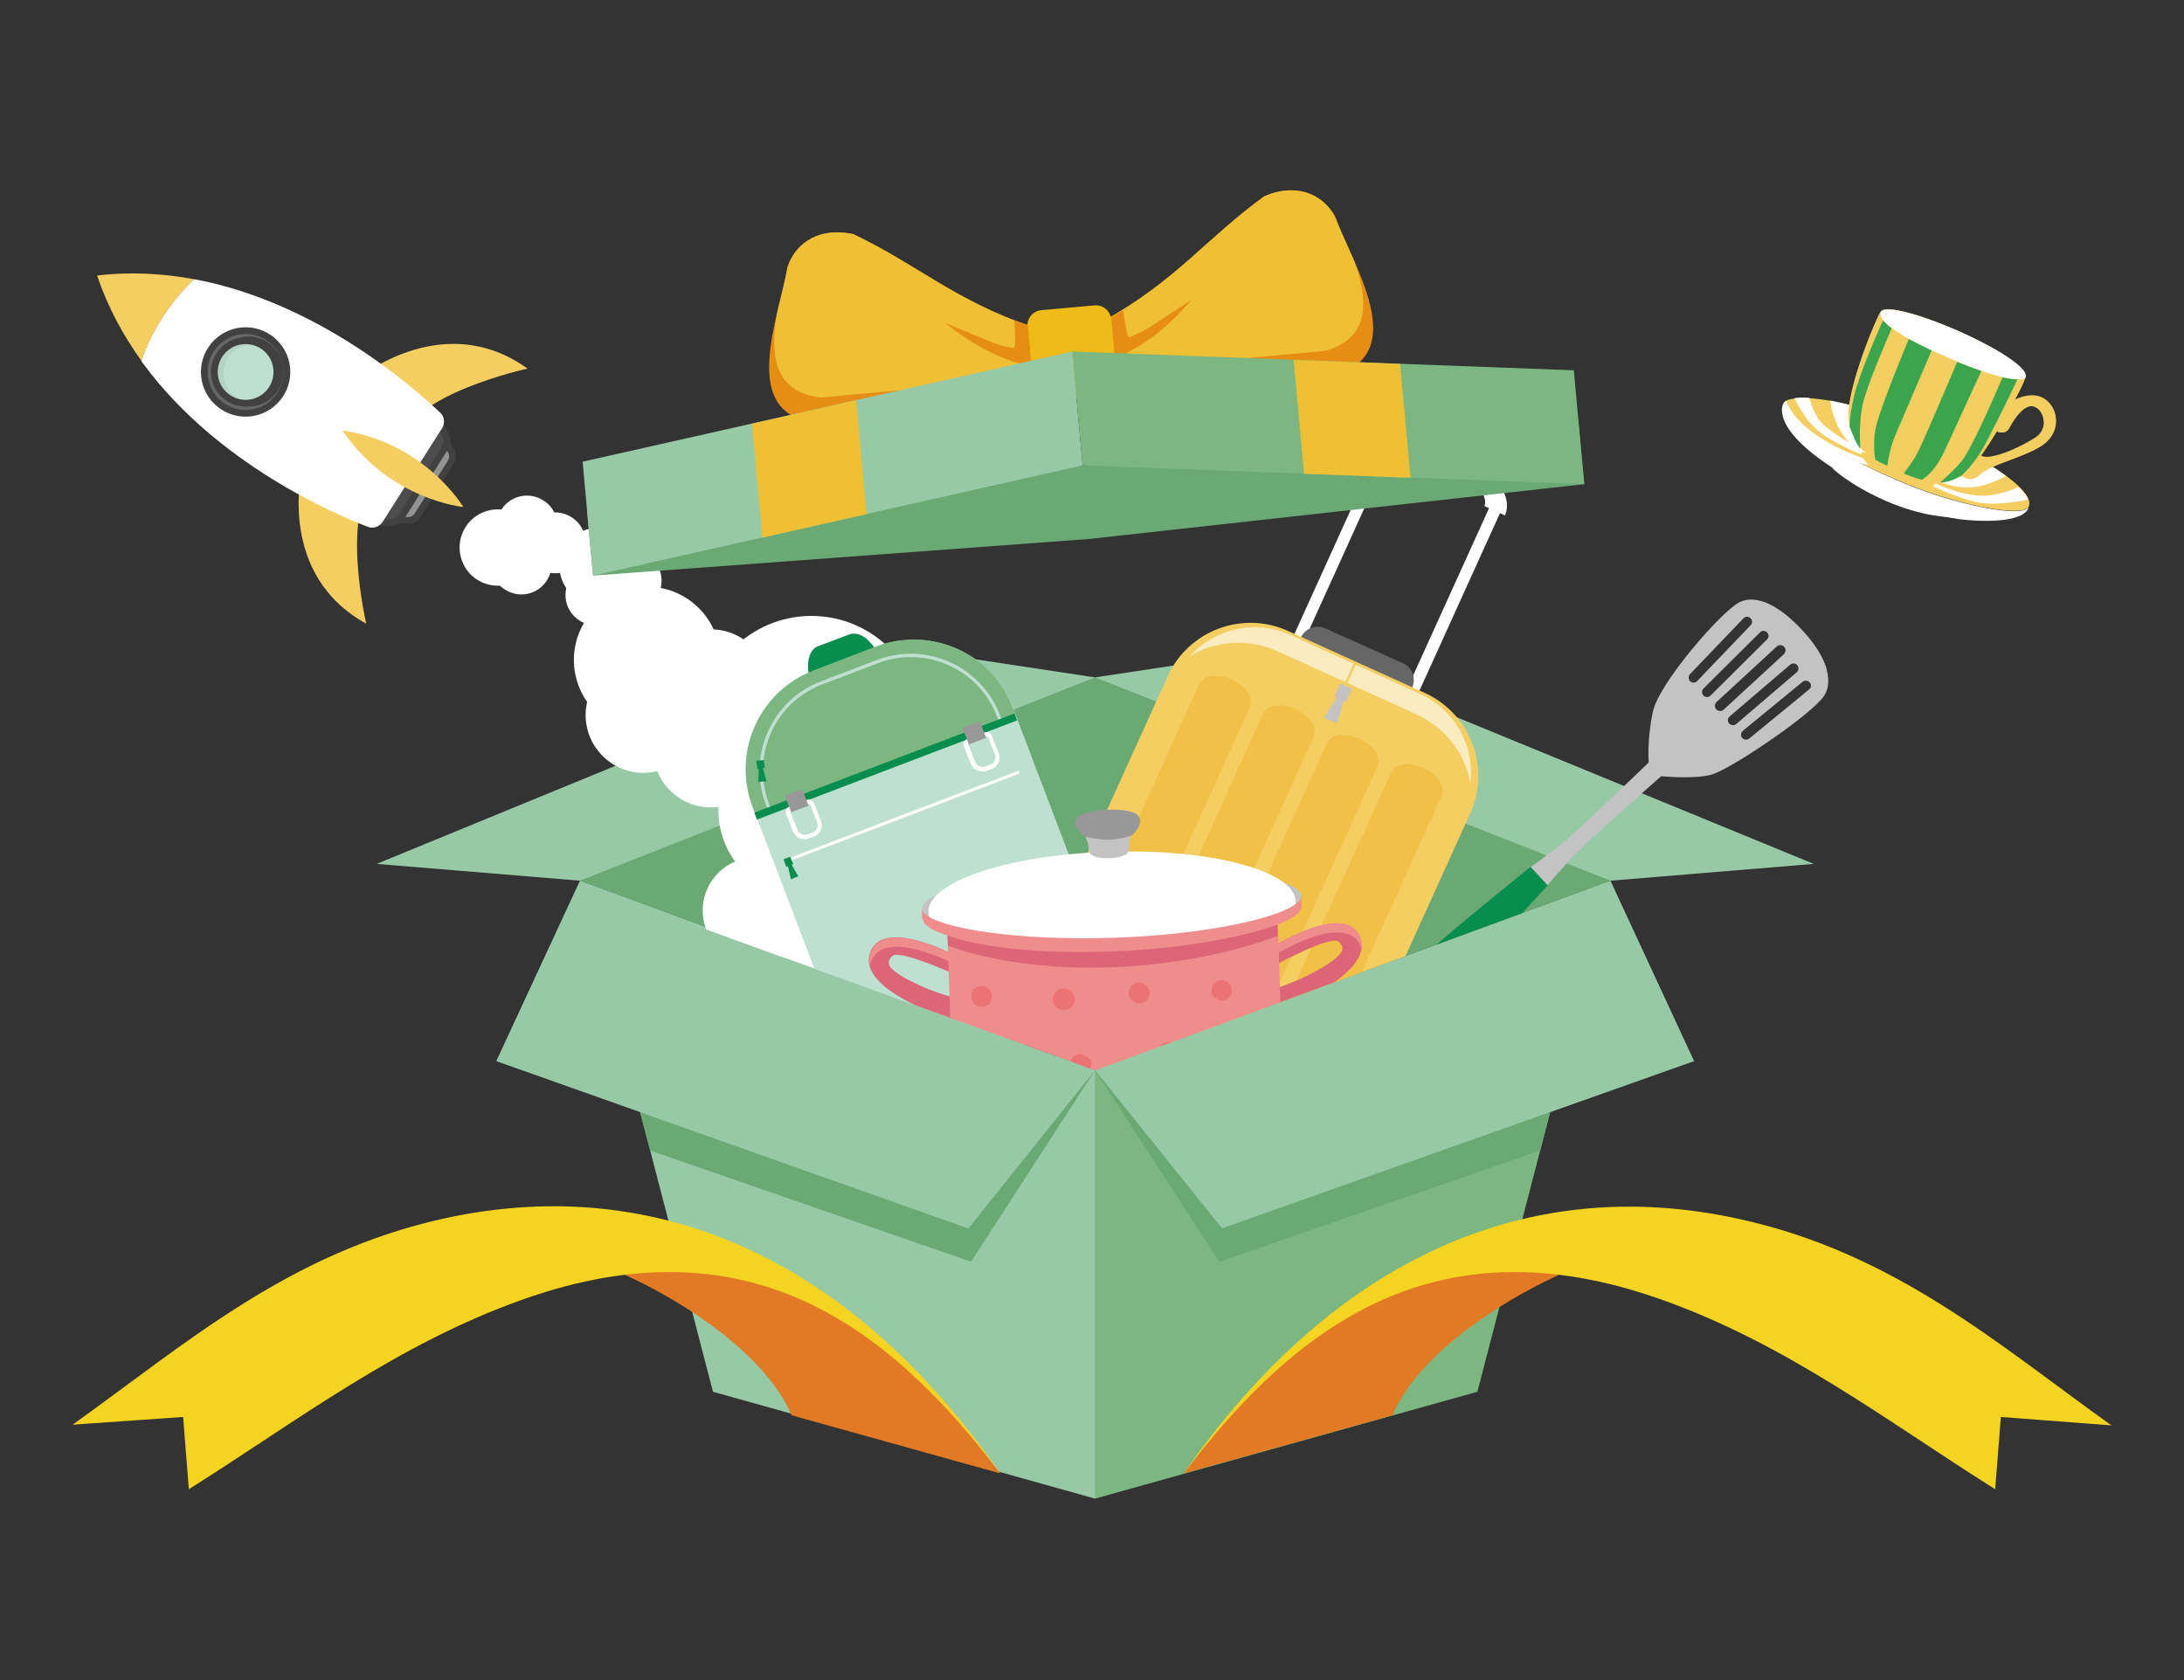<?xml version="1.0" encoding="utf-8"?>
<!-- Generator: Adobe Illustrator 22.0.1, SVG Export Plug-In . SVG Version: 6.00 Build 0)  -->
<svg version="1.1" id="圖層_1" xmlns="http://www.w3.org/2000/svg" xmlns:xlink="http://www.w3.org/1999/xlink" x="0px" y="0px"
	 viewBox="0 0 650 500" style="enable-background:new 0 0 650 500;" xml:space="preserve">
<rect x="0" y="0" width="650" height="500" fill="#333333" stroke="none"/>
<style type="text/css">
	.st0{fill:#98C9A7;}
	.st1{fill:#7CB680;}
	.st2{fill:#6AA974;}
	.st3{fill:#E27925;}
	.st4{fill:#F4D321;}
	.st5{fill:#FFFFFF;}
	.st6{fill:#939393;stroke:#424142;stroke-width:2;stroke-miterlimit:10;}
	.st7{fill:#4D4D4D;stroke:#424142;stroke-width:2;stroke-miterlimit:10;}
	.st8{fill:#F5CE62;}
	.st9{fill:#666666;stroke:#424142;stroke-width:2;stroke-miterlimit:10;}
	.st10{fill:#7C7C7C;stroke:#424142;stroke-width:2;stroke-miterlimit:10;}
	.st11{fill:#BDE0D0;stroke:#424142;stroke-width:2;stroke-miterlimit:10;}
	.st12{opacity:8.000000e-02;}
	.st13{fill:#040000;stroke:#424142;stroke-width:2;stroke-miterlimit:10;}
	.st14{clip-path:url(#SVGID_2_);}
	.st15{clip-path:url(#SVGID_4_);}
	.st16{fill:#078E4E;}
	.st17{fill:#C3C3C3;}
	.st18{opacity:0.51;}
	.st19{clip-path:url(#SVGID_6_);}
	.st20{fill:#666666;}
	.st21{opacity:0.6;}
	.st22{fill:#F1C147;}
	.st23{clip-path:url(#SVGID_8_);}
	.st24{fill:#BDE0D0;}
	.st25{fill:none;stroke:#BDE0D0;stroke-miterlimit:10;}
	.st26{fill:#989898;}
	.st27{clip-path:url(#SVGID_10_);}
	.st28{fill:#EF8D8D;}
	.st29{fill:#181911;}
	.st30{fill:#DD6578;}
	.st31{fill:#EC7374;}
	.st32{fill:#E68D13;}
	.st33{fill:#EFC034;}
	.st34{fill:#EEBB18;}
	.st35{fill:#DFEFE8;}
	.st36{fill:#3BA54E;}
</style>
<g id="XMLID_2225_">
	<g id="XMLID_4479_">
		<g id="XMLID_4486_">
			<polygon id="XMLID_4495_" class="st0" points="325.9,201.6 383.5,192.9 539.8,257.1 479.3,262.1 392.7,246.6 			"/>
			<polygon id="XMLID_4494_" class="st0" points="172.6,262.1 325.9,318.5 349.4,392.5 325.9,446 212.2,414.2 			"/>
			<polygon id="XMLID_4493_" class="st1" points="479.3,262.1 325.9,318.5 325.9,446 439.7,414.2 			"/>
			<polygon id="XMLID_4492_" class="st0" points="172.6,262.1 147.7,315.8 288.2,365.6 325.9,318.5 			"/>
			<polygon id="XMLID_4491_" class="st2" points="193.5,342.4 289,375.5 325.9,318.5 288.2,365.6 190.5,331 			"/>
			<polygon id="XMLID_4490_" class="st0" points="479.3,262.1 504.2,315.8 363.7,365.6 325.9,318.5 			"/>
			<polygon id="XMLID_4489_" class="st2" points="458.4,342.4 362.9,375.5 325.9,318.5 363.7,365.6 461.3,331 			"/>
			<polygon id="XMLID_4488_" class="st0" points="325.9,201.6 268.4,192.9 112.1,257.1 172.6,262.1 259.2,246.6 			"/>
			<polygon id="XMLID_4487_" class="st2" points="479.3,262.1 325.9,201.6 172.6,262.1 325.9,318.5 			"/>
		</g>
		<g id="XMLID_4483_">
			<path id="XMLID_4485_" class="st3" d="M352.3,438.5l62.1-17.3c7.6-17.9,31.6-33.6,49.4-41.7v-8.2l-46.9,8.5l-13.2,6.9L385.5,401
				l-17,16.5L352.3,438.5z"/>
			<path id="XMLID_4484_" class="st4" d="M352.3,438.5c33.7-44.4,75.3-75.4,142-51.8c37.6,13.3,67.2,36.2,99.5,56.5l1.7-21.5
				l32.9,2.5c-33.6-24-64.5-51.3-110.7-61.4C451.8,348.2,394.5,377.6,352.3,438.5"/>
		</g>
		<g id="XMLID_4480_">
			<path id="XMLID_4482_" class="st3" d="M297.7,438.5l-62.1-17.3c-7.6-17.9-31.6-33.6-49.4-41.7v-8.2l46.9,8.5l13.2,6.9l18.2,14.3
				l17,16.5L297.7,438.5z"/>
			<path id="XMLID_4481_" class="st4" d="M297.7,438.5c-33.7-44.4-75.3-75.4-142-51.8c-37.6,13.3-67.2,36.2-99.5,56.5l-1.7-21.5
				L21.6,424c33.6-24,64.5-51.3,110.7-61.4C198.2,348.2,255.5,377.6,297.7,438.5"/>
		</g>
	</g>
	<g id="XMLID_4433_">
		<g id="XMLID_4474_">
			<path id="XMLID_4478_" class="st5" d="M177.3,186.1L177.3,186.1c-5,0-9-4.1-9-9l0,0c0-5,4.1-9,9-9l0,0c5,0,9,4.1,9,9l0,0
				C186.4,182.1,182.3,186.1,177.3,186.1z"/>
			<path id="XMLID_4477_" class="st5" d="M187.9,181.8L187.9,181.8c-5,0-9-4.1-9-9l0,0c0-5,4.1-9,9-9l0,0c5,0,9,4.1,9,9l0,0
				C196.9,177.7,192.9,181.8,187.9,181.8z"/>
			<path id="XMLID_4476_" class="st5" d="M177.9,179.9L177.9,179.9c-6.3,0-11.4-5.1-11.4-11.4l0,0c0-6.3,5.1-11.4,11.4-11.4l0,0
				c6.3,0,11.4,5.1,11.4,11.4l0,0C189.3,174.8,184.2,179.9,177.9,179.9z"/>
			<path id="XMLID_4475_" class="st5" d="M187.9,191.6L187.9,191.6c-5,0-9-4.1-9-9l0,0c0-5,4.1-9,9-9l0,0c5,0,9,4.1,9,9l0,0
				C196.9,187.5,192.9,191.6,187.9,191.6z"/>
		</g>
		<g id="XMLID_4469_">
			<path id="XMLID_4473_" class="st5" d="M162.9,172.5L162.9,172.5c-2.5,4.3-8.1,5.7-12.4,3.1l0,0c-4.3-2.5-5.7-8.1-3.1-12.4l0,0
				c2.5-4.3,8.1-5.7,12.4-3.1l0,0C164.1,162.6,165.5,168.2,162.9,172.5z"/>
			<path id="XMLID_4472_" class="st5" d="M164.6,161.2L164.6,161.2c-2.5,4.3-8.1,5.7-12.4,3.1l0,0c-4.3-2.5-5.7-8.1-3.1-12.4l0,0
				c2.5-4.3,8.1-5.7,12.4-3.1l0,0C165.8,151.3,167.2,156.9,164.6,161.2z"/>
			<path id="XMLID_4471_" class="st5" d="M157.9,168.8L157.9,168.8c-3.2,5.4-10.3,7.1-15.6,3.9l0,0c-5.4-3.2-7.1-10.3-3.9-15.6l0,0
				c3.2-5.4,10.3-7.1,15.6-3.9l0,0C159.4,156.4,161.2,163.4,157.9,168.8z"/>
			<path id="XMLID_4470_" class="st5" d="M173,166.2L173,166.2c-2.5,4.3-8.1,5.7-12.4,3.1l0,0c-4.3-2.5-5.7-8.1-3.1-12.4l0,0
				c2.5-4.3,8.1-5.7,12.4-3.1l0,0C174.2,156.4,175.6,161.9,173,166.2z"/>
		</g>
		<g id="XMLID_4464_">
			<path id="XMLID_4468_" class="st5" d="M191.5,230L191.5,230c-9.5,0-17.2-7.7-17.2-17.2l0,0c0-9.5,7.7-17.2,17.2-17.2l0,0
				c9.5,0,17.2,7.7,17.2,17.2l0,0C208.7,222.2,201,230,191.5,230z"/>
			<path id="XMLID_4467_" class="st5" d="M211.6,221.7L211.6,221.7c-9.5,0-17.2-7.7-17.2-17.2l0,0c0-9.5,7.7-17.2,17.2-17.2l0,0
				c9.5,0,17.2,7.7,17.2,17.2l0,0C228.9,213.9,221.1,221.7,211.6,221.7z"/>
			<path id="XMLID_4466_" class="st5" d="M192.6,218.2L192.6,218.2c-12,0-21.8-9.8-21.8-21.8l0,0c0-12,9.8-21.8,21.8-21.8l0,0
				c12,0,21.8,9.8,21.8,21.8l0,0C214.3,208.4,204.6,218.2,192.6,218.2z"/>
			<path id="XMLID_4465_" class="st5" d="M211.6,240.3L211.6,240.3c-9.5,0-17.2-7.7-17.2-17.2l0,0c0-9.5,7.7-17.2,17.2-17.2l0,0
				c9.5,0,17.2,7.7,17.2,17.2l0,0C228.9,232.6,221.1,240.3,211.6,240.3z"/>
		</g>
		<g id="XMLID_4459_">
			<path id="XMLID_4463_" class="st5" d="M239.9,267.2L239.9,267.2c-14.4,0-26.1-11.7-26.1-26.1l0,0c0-14.4,11.7-26.1,26.1-26.1l0,0
				c14.4,0,26.1,11.7,26.1,26.1l0,0C266,255.5,254.2,267.2,239.9,267.2z"/>
			<path id="XMLID_4462_" class="st5" d="M270.4,254.6L270.4,254.6c-14.4,0-26.1-11.7-26.1-26.1l0,0c0-14.4,11.7-26.1,26.1-26.1l0,0
				c14.4,0,26.1,11.7,26.1,26.1l0,0C296.5,242.8,284.8,254.6,270.4,254.6z"/>
			<path id="XMLID_4461_" class="st5" d="M241.5,249.3L241.5,249.3c-18.1,0-33-14.8-33-33l0,0c0-18.1,14.8-33,33-33l0,0
				c18.1,0,33,14.8,33,33l0,0C274.5,234.5,259.7,249.3,241.5,249.3z"/>
			<path id="XMLID_4460_" class="st5" d="M270.4,282.9L270.4,282.9c-14.4,0-26.1-11.7-26.1-26.1l0,0c0-14.4,11.7-26.1,26.1-26.1l0,0
				c14.4,0,26.1,11.7,26.1,26.1l0,0C296.5,271.2,284.8,282.9,270.4,282.9z"/>
		</g>
		<g id="XMLID_4441_">
			<g id="XMLID_4456_">
				<path id="XMLID_4458_" class="st6" d="M118.1,154.6l3,0.3c1.3,0.1,2.5-0.5,3.2-1.6l4.9-7.8l0,0l4.9-7.8c0.7-1.1,0.7-2.5,0.1-3.6
					l-1.5-2.6L118.1,154.6z"/>
				<path id="XMLID_4457_" class="st7" d="M111.7,155.2l3.9,0.3c1.7,0.1,3.2-0.6,4.1-2l6.3-10l0,0l6.3-10c0.9-1.4,0.9-3.2,0.1-4.6
					l-2-3.4L111.7,155.2z"/>
			</g>
			<g id="XMLID_4451_">
				<g id="XMLID_4454_">
					<path id="XMLID_4455_" class="st8" d="M107.8,111.8c0,0,24.7-19.8,49.2-2.1c0,0-35.2,7.6-37.9,22.1L107.8,111.8z"/>
				</g>
				<g id="XMLID_4452_">
					<path id="XMLID_4453_" class="st8" d="M89.8,140.3c0,0-7.3,30.8,19.2,45.3c0,0-8.2-35.1,3.8-43.7L89.8,140.3z"/>
				</g>
			</g>
			<path id="XMLID_4450_" class="st8" d="M57.8,83.1c-9.2-1.7-18.9-2.3-28.9-1.1l0,0l0,0c3.2,9.5,7.8,17.9,13.2,25.4
				C44.3,100.9,48.8,91.7,57.8,83.1z"/>
			<path id="XMLID_4449_" class="st5" d="M58.9,83.3L58.9,83.3l-1.1-0.2c-12.1,11.4-15.7,24.4-15.7,24.4l0.8,1.1l0,0
				c21.9,29.5,56.6,44.4,66.6,48.2c1.6,0.6,3.4,0,4.4-1.5l1.2-1.9l15.4-24.3l1.1-1.7c0.9-1.5,0.7-3.4-0.6-4.6
				C123.2,115.4,95,90.4,58.9,83.3z"/>
			<g id="XMLID_4443_">
				<circle id="XMLID_4448_" class="st9" cx="73.1" cy="110.7" r="12.3"/>
				
					<ellipse id="XMLID_4447_" transform="matrix(0.175 -0.985 0.985 0.175 -47.855 164.001)" class="st10" cx="73.9" cy="110.6" rx="9.4" ry="9.4"/>
				<circle id="XMLID_4446_" class="st11" cx="73.1" cy="110.7" r="9.3"/>
				<g id="XMLID_4444_" class="st12">
					<path id="XMLID_4445_" class="st13" d="M66.9,106.1c2-3.1,5.5-4.7,8.9-4.3c-3.9-1.2-8.3,0.3-10.6,3.9
						c-2.8,4.4-1.5,10.1,2.9,12.9c1.2,0.8,2.6,1.2,3.9,1.4c-0.8-0.2-1.6-0.6-2.3-1C65.5,116.2,64.2,110.4,66.9,106.1z"/>
				</g>
			</g>
			<path id="XMLID_4442_" class="st8" d="M101.9,128.1c14,20.7,36,22.8,36,22.8S126.6,131.8,101.9,128.1z"/>
		</g>
		<g id="XMLID_4434_">
			<g>
				<defs>
					<path id="SVGID_1_" d="M174.2,263.7c7.2,2.6,126.7,45.5,126.7,45.5l3.8-51.1l-55.6-23.5l-71,17.8L174.2,263.7z"/>
				</defs>
				<clipPath id="SVGID_2_">
					<use xlink:href="#SVGID_1_"  style="overflow:visible;"/>
				</clipPath>
				<g id="XMLID_4436_" class="st14">
					<path id="XMLID_4440_" class="st5" d="M211.5,279.2L211.5,279.2c-4.6-7.3-2.3-17,5-21.6l0,0c7.3-4.6,17-2.3,21.6,5l0,0
						c4.6,7.3,2.3,17-5,21.6l0,0C225.8,288.7,216,286.5,211.5,279.2z"/>
					<path id="XMLID_4439_" class="st5" d="M227.6,290.7L227.6,290.7c-4.6-7.3-2.3-17,5-21.6l0,0c7.3-4.6,17-2.3,21.6,5l0,0
						c4.6,7.3,2.3,17-5,21.6l0,0C241.9,300.3,232.2,298,227.6,290.7z"/>
					<path id="XMLID_4438_" class="st5" d="M221.1,274.3L221.1,274.3c-5.8-9.2-3-21.5,6.3-27.3l0,0c9.2-5.8,21.5-3,27.3,6.3l0,0
						c5.8,9.2,3,21.5-6.3,27.3l0,0C239.2,286.4,226.9,283.6,221.1,274.3z"/>
					<path id="XMLID_4437_" class="st5" d="M213.2,299.7L213.2,299.7c-4.6-7.3-2.3-17,5-21.6l0,0c7.3-4.6,17-2.3,21.6,5l0,0
						c4.6,7.3,2.3,17-5,21.6l0,0C227.5,309.3,217.8,307,213.2,299.7z"/>
				</g>
			</g>
		</g>
	</g>
	<g id="XMLID_4245_">
		<g>
			<defs>
				<polygon id="SVGID_3_" points="479.3,262.1 617.3,156.8 435.4,92.8 200.5,115.8 172.6,263.1 325.9,318.5 				"/>
			</defs>
			<clipPath id="SVGID_4_">
				<use xlink:href="#SVGID_3_"  style="overflow:visible;"/>
			</clipPath>
			<g id="XMLID_4416_" class="st15">
				<g id="XMLID_4428_">
					<g id="XMLID_4429_">
						<path id="XMLID_4430_" class="st16" d="M460.6,263.5l-5.1-5.5c0,0-28.8,23.2-32.4,27.2c-3,3.4-2.7,7.4-0.6,9.7
							c2.4,2.6,4.4,2.4,8.1-0.1C435,291.9,460.6,263.5,460.6,263.5z M424.3,293c-1.6-1.7-1.5-4.4,0.2-6s4.4-1.5,6,0.2s1.5,4.4-0.2,6
							C428.6,294.9,425.9,294.8,424.3,293z"/>
					</g>
				</g>
				<path id="XMLID_4420_" class="st17" d="M536.6,187.8c-6.5-7.1-13.8-11.4-19.2-8.4c-5.4,3-23.7,23.9-25.5,32.5s-1.2,15-1.2,15
					l0,0c0,0-21.3,20.6-25.8,24.1c-4.4,3.5-9.3,7-9.3,7l2.4,2.6l0.2,0.2l2.4,2.6c0,0,3.9-4.5,7.7-8.7c3.8-4.1,26.1-23.7,26.1-23.7
					l0,0c0,0,9.9,1,15.1-0.5s26.7-15.8,32.5-22.3C546.3,203.7,543.9,195.7,536.6,187.8z M503,200.6l15.9-16.6c0.6-0.6,1.5-0.6,2.1,0
					l0,0c0.6,0.6,0.6,1.5,0,2.1l-15.9,16.6c-0.6,0.6-1.5,0.6-2.1,0l0,0C502.5,202.2,502.4,201.2,503,200.6z M490.8,227.1l1.7,1.9
					l-0.1-0.1L490.8,227.1z M509.1,207c-0.6,0.6-1.5,0.6-2.1,0s-0.6-1.5,0-2.1l16.8-16.7c0.6-0.6,1.5-0.6,2.1,0s0.6,1.5,0,2.1
					L509.1,207z M510.8,211.1c-0.6-0.6-0.5-1.6,0.1-2.2l17.9-16.5c0.6-0.6,1.6-0.5,2.2,0.1c0.6,0.6,0.5,1.6-0.1,2.2L513,211.2
					C512.3,211.8,511.3,211.7,510.8,211.1z M514.6,215.3c-0.5-0.6-0.5-1.6,0.2-2.1l18-15.4c0.6-0.5,1.6-0.5,2.1,0.2
					c0.5,0.6,0.5,1.6-0.2,2.1l-18,15.4C516.1,216,515.2,215.9,514.6,215.3z M538.4,205.2l-17.8,14.6c-0.6,0.5-1.6,0.4-2.1-0.2l0,0
					c-0.5-0.6-0.4-1.6,0.2-2.1l17.8-14.6c0.6-0.5,1.6-0.4,2.1,0.2l0,0C539.2,203.7,539.1,204.7,538.4,205.2z"/>
				<g id="XMLID_4417_" class="st18">
					<g id="XMLID_4418_">
						<path id="XMLID_4419_" class="st17" d="M536.6,187.8c-4-4.3-8.2-7.6-12.1-8.8c1.2,3.1,3.5,7.3,7.6,11.7
							c4.3,4.7,8.6,7.3,11.7,8.7C542.7,195.7,540.2,191.7,536.6,187.8z"/>
					</g>
				</g>
			</g>
		</g>
		<g>
			<defs>
				<polygon id="SVGID_5_" points="479.3,262.1 617.3,156.8 435.4,92.8 200.5,115.8 172.6,263.1 325.9,318.5 				"/>
			</defs>
			<clipPath id="SVGID_6_">
				<use xlink:href="#SVGID_5_"  style="overflow:visible;"/>
			</clipPath>
			<g id="XMLID_4379_" class="st19">
				<g id="XMLID_4388_">
					<g id="XMLID_4412_">
						<path id="XMLID_4415_" class="st5" d="M444,149.4L384.3,281c-0.3,0.6-1,0.8-1.5,0.6l-28.7-13c-0.6-0.3-0.8-1-0.6-1.5
							l59.7-131.6l-3.2-1.4l-59.7,131.6c-1.1,2.3,0,5.1,2.3,6.2l28.7,13c2.3,1.1,5.1,0,6.2-2.3L447.2,151L444,149.4z"/>
						<g id="XMLID_4413_">
							<path id="XMLID_4414_" class="st5" d="M447.9,153.4l-6.1-2.8c1.1-2.4-1.8-8.1-11.3-12.4c-9.5-4.3-15.6-2.8-16.8-0.4l-6.1-2.8
								c2.7-6.1,13.5-6.7,25-1.5C444,138.8,450.6,147.3,447.9,153.4z"/>
						</g>
					</g>
					<path id="XMLID_4411_" class="st20" d="M419.8,205.6l0.5-1c1.2-2.7,0-6-2.7-7.2L394.4,187c-2.7-1.2-6,0-7.2,2.7l-0.5,1
						L419.8,205.6z"/>
					<g id="XMLID_4392_">
						<path id="XMLID_4410_" class="st20" d="M363.7,338.6l-40.2-18.2c-2.7-1.2-4.3-3.6-3.5-5.4l1.4-3.1l50.1,22.7
							c0,0-0.6,1.4-1.4,3.1C369.3,339.4,366.5,339.8,363.7,338.6z"/>
						<g id="XMLID_4393_">
							<g id="XMLID_4407_">
								<path id="XMLID_4409_" class="st20" d="M313.8,315.8c-0.4,0.8-1.3,1.2-2.1,0.8l-5.9-2.7c-0.8-0.4-1.2-1.3-0.8-2.1l7.8-17.1
									c0.4-0.8,1.3-1.2,2.1-0.8l5.9,2.7c0.8,0.4,1.2,1.3,0.8,2.1L313.8,315.8z"/>
								<path id="XMLID_4408_" class="st20" d="M382.5,347c-0.4,0.8-1.3,1.2-2.1,0.8l-5.9-2.7c-0.8-0.4-1.2-1.3-0.8-2.1l7.8-17.1
									c0.4-0.8,1.3-1.2,2.1-0.8l5.9,2.7c0.8,0.4,1.2,1.3,0.8,2.1L382.5,347z"/>
							</g>
							<g id="XMLID_4397_">
								<path id="XMLID_4406_" class="st17" d="M304.9,289.8l-0.7,1.6c-3.7,8.2-0.1,17.9,8.1,21.6l64.3,29.2
									c8.2,3.7,17.9,0.1,21.6-8.1l0.7-1.6L304.9,289.8z"/>
								<path id="XMLID_4405_" class="st8" d="M347.5,201.3l-41.3,91.1c-3.2,7.1-0.1,15.5,7,18.7l64.3,29.2c7.1,3.2,15.5,0.1,18.7-7
									l41.3-91.1c6.2-13.7,0.2-29.8-13.5-36l-40.6-18.4C369.8,181.6,353.7,187.6,347.5,201.3z"/>
								<g id="XMLID_4402_">
									<g id="XMLID_4403_" class="st21">
										<path id="XMLID_4404_" class="st5" d="M380.4,193.9l41,18.6c9,4.1,14.8,12.1,16.2,20.7c1.4-10.9-4.4-21.9-15-26.7
											L384.1,189c-10.6-4.8-22.6-1.9-30,6.3C361.6,190.7,371.5,189.8,380.4,193.9z"/>
									</g>
								</g>
								<path id="XMLID_4401_" class="st22" d="M315.5,294.9l41.3-91.1c3-6.6,18.1,0.3,15.1,6.9l-41.3,91.1L315.5,294.9z"/>
								<path id="XMLID_4400_" class="st22" d="M334.5,303.7l41.3-91.1c3-6.6,18.1,0.3,15.1,6.9l-41.3,91.1L334.5,303.7z"/>
								<path id="XMLID_4399_" class="st22" d="M353.5,312.5l41.3-91.1c3-6.6,18.1,0.3,15.1,6.9l-41.3,91.1L353.5,312.5z"/>
								<path id="XMLID_4398_" class="st22" d="M372.6,321.2l41.3-91.1c3-6.6,18.1,0.3,15.1,6.9l-41.3,91.1L372.6,321.2z"/>
							</g>
							
								<rect id="XMLID_4396_" x="303.9" y="261" transform="matrix(0.413 -0.91 0.91 0.413 -18.293 494.363)" class="st8" width="141.3" height="0.7"/>
							<g id="XMLID_4394_">
								<polygon id="XMLID_4395_" class="st17" points="397.9,215.3 399.9,208.5 400.6,208.9 402.4,205 398.9,203.4 397.1,207.2 
									397.8,207.6 394.1,213.6 								"/>
							</g>
						</g>
					</g>
				</g>
			</g>
		</g>
		<g>
			<defs>
				<polygon id="SVGID_7_" points="479.3,262.1 617.3,156.8 435.4,92.8 200.5,115.8 172.6,263.1 325.9,318.5 				"/>
			</defs>
			<clipPath id="SVGID_8_">
				<use xlink:href="#SVGID_7_"  style="overflow:visible;"/>
			</clipPath>
			<g id="XMLID_4335_" class="st23">
				<g id="XMLID_4338_">
					<path id="XMLID_4375_" class="st16" d="M252.8,188.8l-9.3,3.5c-3,1.1-3.9,6-2.1,10.8l10.3,27.1c1.8,4.8,5.8,7.8,8.8,6.7
						l9.3-3.5c3-1.1,3.9-6,2.1-10.8l-10.3-27.1C259.7,190.6,255.8,187.7,252.8,188.8z M268.5,219.6c1.3,3.5,0.5,7.1-2,8l-7.5,2.8
						c-2.4,0.9-5.4-1.2-6.8-4.7l-7.5-19.7c-1.3-3.5-0.5-7.1,2-8l7.5-2.8c2.4-0.9,5.4,1.2,6.8,4.7L268.5,219.6z"/>
					<g id="XMLID_4370_">
						<path id="XMLID_4374_" class="st24" d="M327.5,279l-26-68.3c-6.2-16.3-24.4-24.4-40.7-18.2l-18.5,7.1
							c-16.3,6.2-24.4,24.4-18.2,40.7l26,68.3c1.1,3,4.5,4.5,7.5,3.4l66.5-25.4C327.1,285.4,328.6,282,327.5,279z"/>
						<path id="XMLID_4373_" class="st1" d="M302.5,213.5l-1.1-2.9c-6.2-16.3-24.4-24.4-40.7-18.2l-18.5,7.1
							c-16.3,6.2-24.4,24.4-18.2,40.7l1.1,2.9L302.5,213.5z"/>
						<path id="XMLID_4372_" class="st25" d="M298.2,215.7l-1-2.6c-5.5-14.5-21.7-21.7-36.1-16.2l-16.5,6.3
							c-14.5,5.5-21.7,21.7-16.2,36.1l1,2.6L298.2,215.7z"/>
						
							<rect id="XMLID_4371_" x="222.3" y="227.1" transform="matrix(0.934 -0.356 0.356 0.934 -63.979 108.883)" class="st16" width="82.9" height="2.2"/>
					</g>
					<g id="XMLID_4343_">
						<g id="XMLID_4351_">
							<path id="XMLID_4355_" class="st5" d="M240.8,249.5l1.4-0.5c1.9-0.7,2.9-2.9,2.1-4.8l-2-5.1c-0.3-0.9-1.4-1.4-2.3-1l-5,1.9
								c-0.9,0.3-1.4,1.4-1,2.3l2,5.1C236.8,249.3,238.9,250.2,240.8,249.5z M235.3,241.8c-0.1-0.2,0-0.5,0.3-0.6l5-1.9
								c0.2-0.1,0.5,0,0.6,0.3l2,5.1c0.5,1.2-0.1,2.6-1.4,3.1l-1.4,0.5c-1.2,0.5-2.6-0.1-3.1-1.4L235.3,241.8z"/>
							<g id="XMLID_4352_">
								<g id="XMLID_4353_">
									
										<rect id="XMLID_4354_" x="234.5" y="235.7" transform="matrix(0.934 -0.356 0.356 0.934 -69.335 100.113)" class="st26" width="5.5" height="5.3"/>
								</g>
							</g>
						</g>
						<g id="XMLID_4344_">
							<path id="XMLID_4348_" class="st5" d="M293.7,229.4l1.4-0.5c1.9-0.7,2.9-2.9,2.1-4.8l-2-5.1c-0.3-0.9-1.4-1.4-2.3-1l-5,1.9
								c-0.9,0.3-1.4,1.4-1,2.3l2,5.1C289.7,229.1,291.8,230.1,293.7,229.4z M288.2,221.6c-0.1-0.2,0-0.5,0.3-0.6l5-1.9
								c0.2-0.1,0.5,0,0.6,0.3l2,5.1c0.5,1.2-0.1,2.6-1.4,3.1l-1.4,0.5c-1.2,0.5-2.6-0.1-3.1-1.4L288.2,221.6z"/>
							<g id="XMLID_4345_">
								<g id="XMLID_4346_">
									
										<rect id="XMLID_4347_" x="287.4" y="215.5" transform="matrix(0.934 -0.356 0.356 0.934 -58.676 117.622)" class="st26" width="5.5" height="5.3"/>
								</g>
							</g>
						</g>
					</g>
					<g id="XMLID_4339_">
						
							<rect id="XMLID_4342_" x="231.8" y="242.6" transform="matrix(0.934 -0.356 0.356 0.934 -68.927 111.666)" class="st5" width="74.1" height="0.9"/>
						<g id="XMLID_4340_">
							<polygon id="XMLID_4341_" class="st16" points="237.6,260.8 235.6,257.3 236.1,257.2 235.2,255 233.2,255.7 234,258 
								234.5,257.8 235.4,261.7 							"/>
						</g>
					</g>
				</g>
				<g id="XMLID_4336_">
					<polygon id="XMLID_4337_" class="st16" points="228.1,232.5 227.1,228.6 227.6,228.5 227.3,226.2 225.1,226.4 225.4,228.8 
						225.8,228.7 225.7,232.7 					"/>
				</g>
			</g>
		</g>
		<g>
			<defs>
				<polygon id="SVGID_9_" points="479.3,262.1 617.3,156.8 435.4,92.8 200.5,115.8 172.6,263.1 325.9,318.5 				"/>
			</defs>
			<clipPath id="SVGID_10_">
				<use xlink:href="#SVGID_9_"  style="overflow:visible;"/>
			</clipPath>
			<g id="XMLID_4248_" class="st27">
				<g id="XMLID_4332_">
					<g id="XMLID_4333_">
						<polygon id="XMLID_4334_" class="st28" points="387.3,266.6 387.2,269.6 385.9,270.2 386.1,266.7 						"/>
					</g>
				</g>
				<g id="XMLID_4329_">
					<g id="XMLID_4330_">
						<polygon id="XMLID_4331_" class="st28" points="274.3,270.4 274.5,273.3 276.4,274 275.8,270.2 						"/>
					</g>
				</g>
				<g id="XMLID_4326_">
					<g id="XMLID_4327_">
						<path id="XMLID_4328_" class="st17" d="M387.3,266.6c0,0.8-0.4,1.6-1.4,2.3c-5.6,4.5-28,8.5-54.8,9.4
							c-23,0.8-42.6-0.7-51.5-3.8c-3.2-1.1-5.2-2.7-5.2-4.1c-0.2-5.4,25-10.6,56.1-11.6C361.7,257.7,387.1,261.2,387.3,266.6z"/>
					</g>
				</g>
				<g id="XMLID_4323_">
					<g id="XMLID_4324_">
						
							<ellipse id="XMLID_4325_" transform="matrix(1 -3.282644e-02 3.282644e-02 1 -8.718 11.009)" class="st5" cx="330.9" cy="271" rx="54.3" ry="9.8"/>
					</g>
				</g>
				<g id="XMLID_4318_">
					<g id="XMLID_4319_">
						<path id="XMLID_4320_" class="st29" d="M330.7,261c-30.1,1-54.3,6.3-54.1,11.8c0.2,5.5,24.7,9.2,54.7,8.3
							c30.1-1,54.3-6.3,54.1-11.8C385.3,263.7,360.8,260,330.7,261z M331.3,280.2c-28.1,0.9-51-2.3-51.2-7.2
							c-0.2-4.9,22.5-9.6,50.6-10.5s51,2.3,51.2,7.2C382.1,274.6,359.4,279.3,331.3,280.2z"/>
					</g>
				</g>
				<g id="XMLID_4315_">
					<g id="XMLID_4316_">
						
							<ellipse id="XMLID_4317_" transform="matrix(1 -3.282676e-02 3.282676e-02 1 -8.823 11.011)" class="st24" cx="330.9" cy="274.2" rx="46.8" ry="6.6"/>
					</g>
				</g>
				<g id="XMLID_4312_">
					<g id="XMLID_4313_">
						<path id="XMLID_4314_" class="st30" d="M272.4,292.7c-6.2-3-9.8-5.5-6.8-8.2c2.2-2,18.6,5.5,18.6,5.5l0.3,2.4l-0.3-8.1
							c0,0-21.8-11.6-25.3-0.6c-3.8,11.6,26,20.3,26,20.3l-0.2-6.8C283.3,296.7,278.6,295.7,272.4,292.7z"/>
					</g>
				</g>
				<g id="XMLID_4309_">
					<g id="XMLID_4310_">
						<path id="XMLID_4311_" class="st28" d="M259,283.8c-0.4,1.2-0.4,2.5-0.1,3.6c0.1-0.3,0.1-0.6,0.2-0.9
							c3.6-11,25.3,0.6,25.3,0.6l-0.1-2.7C284.3,284.4,262.5,272.8,259,283.8z"/>
					</g>
				</g>
				<g id="XMLID_4306_">
					<g id="XMLID_4307_">
						<path id="XMLID_4308_" class="st30" d="M272.5,295.4c6.2,3,10.9,3.9,12.3,4.5l-0.1-2.7c-1.5-0.5-6.1-1.5-12.3-4.5
							c-3.6-1.7-6.2-3.3-7.3-4.8C263.4,290.4,266.8,292.7,272.5,295.4z"/>
					</g>
				</g>
				<g id="XMLID_4303_">
					<g id="XMLID_4304_">
						<path id="XMLID_4305_" class="st30" d="M392.1,288.8c6-3.4,9.4-6.1,6.2-8.6c-2.4-1.8-18.2,6.7-18.2,6.7l-0.2,2.5l-0.3-8.1
							c0,0,21-13,25.2-2.3c4.5,11.3-24.6,22-24.6,22l-0.2-6.8C381.5,293.5,386,292.2,392.1,288.8z"/>
					</g>
				</g>
				<g id="XMLID_4300_">
					<g id="XMLID_4301_">
						<path id="XMLID_4302_" class="st28" d="M404.9,279c0.5,1.2,0.6,2.4,0.4,3.6c-0.1-0.3-0.2-0.6-0.3-0.9
							c-4.3-10.7-25.2,2.3-25.2,2.3l-0.1-2.7C379.6,281.3,400.6,268.3,404.9,279z"/>
					</g>
				</g>
				<g id="XMLID_4297_">
					<g id="XMLID_4298_">
						<path id="XMLID_4299_" class="st30" d="M392.2,291.5c-6,3.4-10.6,4.6-12,5.3l-0.1-2.7c1.4-0.6,6-1.9,12-5.3
							c3.4-1.9,6-3.7,7-5.3C400.9,285.9,397.7,288.4,392.2,291.5z"/>
					</g>
				</g>
				<g id="XMLID_4294_">
					<g id="XMLID_4295_">
						<path id="XMLID_4296_" class="st5" d="M385.6,268.1c0.3,8.7-23.7,15.8-54.7,16.8s-54.2-4.4-54.6-13.4
							c-0.3-8.7,22.6-17,53.5-18C360.8,252.4,385.3,259.4,385.6,268.1z"/>
					</g>
				</g>
				<g id="XMLID_4291_">
					<g id="XMLID_4292_">
						<path id="XMLID_4293_" class="st17" d="M324,252.7c0,0.8,0.4,1.6,1.2,1.9c0.9,0.5,2.5,0.9,4.9,0.8s3.9-0.5,4.8-1
							c0.8-0.4,1.2-1.2,1.2-2.1c0-1,0-2.7,0.7-3.9L323,249C323,249,324,250.8,324,252.7z"/>
					</g>
				</g>
				<g id="XMLID_4288_">
					<g id="XMLID_4289_">
						<path id="XMLID_4290_" class="st26" d="M323,249c0,0,4.2,1,7.3,0.9c3.3-0.1,6.6-1.3,6.6-1.3s4.1-3.6,1.7-6
							c-2.6-2.7-16.5-1.9-18.3,1C318.6,246,323,249,323,249z"/>
					</g>
				</g>
				<g id="XMLID_4285_">
					<g id="XMLID_4286_">
						<path id="XMLID_4287_" class="st28" d="M331,279.1c-28.2,0.9-51.6-2.8-55.9-7.3c-0.8,1.1-1.7,4,6.9,6.6l1.2,36.7
							c0.7,20.9,17.4,37.8,38.3,38.5c3.7,0.1,7.7,0.1,12.1,0l0,0c0,0,0,0,0.1,0c0,0,0,0,0.1,0l0,0c4.3-0.1,8.2-0.4,11.8-0.8
							c20.9-2.1,36.6-20.2,35.9-41.2l-1.2-36.5c8.4-3.1,7.4-6,6.5-7.1C382.6,273,359.2,278.2,331,279.1z"/>
					</g>
				</g>
				<g id="XMLID_4281_">
					<g id="XMLID_4282_">
						<path id="XMLID_4284_" class="st28" d="M333.5,353.7L333.5,353.7C333.5,353.7,333.6,353.7,333.5,353.7c0.1,0,0.1,0,0.1,0l0,0
							c4.3-0.1,8.2-0.4,11.8-0.8c20.9-2.1,36.6-20.2,35.9-41.2l-1.2-36.5c-21.5,7.4-46.9,8.2-46.9,8.2s3.1,28-7.1,46.4
							c-9.5,17.1-32.5,8.3-35.8,6.9c6.9,9.9,18.2,16.5,31.1,17C325.1,353.9,329.1,353.9,333.5,353.7z"/>
					</g>
				</g>
				<g id="XMLID_4278_">
					<g id="XMLID_4279_">
						<path id="XMLID_4280_" class="st30" d="M380.2,275.2c0,0-17.9,7-50.8,8c-33.4,1.1-47.4-4.8-47.4-4.8l0.1,3c0,0,18,7.5,48,6.5
							s50.2-9.4,50.2-9.4L380.2,275.2z"/>
					</g>
				</g>
				<g id="XMLID_4249_">
					<path id="XMLID_4277_" class="st31" d="M319.8,296.8c-0.3-1.5-1.9-2.8-3.5-2.6c-0.3,0-0.5,0.1-0.8,0.2c-0.2,0-0.4,0.1-0.6,0.2
						c-1.3,0.8-1.9,2.5-1.4,3.9c0.6,1.6,2.3,2.5,3.9,2C319.1,300.1,320.1,298.5,319.8,296.8z"/>
					<path id="XMLID_4276_" class="st31" d="M294.8,311.4c-0.3,0-0.5,0.1-0.8,0.2c-0.2,0-0.4,0.1-0.6,0.2c-1.3,0.8-1.9,2.5-1.4,3.9
						c0.6,1.6,2.3,2.5,3.9,2c1.7-0.5,2.7-2.1,2.3-3.8C298,312.4,296.4,311.1,294.8,311.4z"/>
					<path id="XMLID_4272_" class="st31" d="M303.7,328.4c-0.9,0.1-1.8,0.5-2.3,1.2c0,0,0,0.1-0.1,0.1c-0.1,0.1-0.2,0.3-0.3,0.5l0,0
						c-0.4,0.7-0.5,1.6-0.3,2.4c0.1,0.4,0.4,0.8,0.8,1c0.4,0.5,1,0.9,1.7,1.1c2,0.5,3.7-1.1,3.8-3.1
						C307,329.9,305.5,328.3,303.7,328.4z M304.5,331.4c0,0.2,0,0.3,0,0.3v0.1C304.5,331.7,304.5,331.6,304.5,331.4z M304.5,332
						c0-0.1,0.1-0.2,0.1-0.2S304.5,331.9,304.5,332L304.5,332z"/>
					<path id="XMLID_4271_" class="st31" d="M372,312.6c-1.6-1.5-4.2-1.1-5.2,0.8c-0.6,1.2-0.5,3,0.7,3.7c0.4,0.2,0.9,0.3,1.4,0.3
						c0.3,0.2,0.7,0.3,1.1,0.2C372.5,317.6,373.8,314.3,372,312.6z"/>
					<path id="XMLID_4268_" class="st31" d="M363.2,291.7c-0.9,0.1-1.6,0.6-2.1,1.3c-0.6,0.8-0.7,1.8-0.5,2.7
						c0.1,0.6,0.6,1.1,1.2,1.3c0.4,0.3,0.9,0.6,1.4,0.7c1.9,0.3,3.5-1.2,3.4-3.1C366.5,292.8,365,291.4,363.2,291.7z M364.4,295
						c0-0.1,0-0.3,0-0.4C364.4,294.7,364.5,294.8,364.4,295C364.5,294.9,364.5,294.9,364.4,295z"/>
					<path id="XMLID_4265_" class="st31" d="M330.1,335.3c-0.8,0.1-1.5,0.5-2,1.1c-0.5,0.7-0.7,1.4-0.7,2.1c0,0.2,0,0.5,0.1,0.7
						c0,0.1,0.1,0.3,0.2,0.4c0.6,1.2,1.9,2,3.2,1.9c1.8-0.2,3-1.8,2.7-3.6C333.3,336.3,331.8,335,330.1,335.3z M331.4,338.5
						c0-0.1,0-0.2,0-0.3l0,0C331.4,338.3,331.4,338.4,331.4,338.5z"/>
					<path id="XMLID_4264_" class="st31" d="M356.2,328.5c-1.7,0.5-2.7,2.1-2.3,3.8c0.3,1.5,1.9,2.8,3.5,2.6c0.3,0,0.5-0.1,0.8-0.2
						c0.2,0,0.4-0.1,0.6-0.2c1.3-0.8,1.9-2.5,1.4-3.9C359.6,328.9,357.8,328,356.2,328.5z"/>
					<path id="XMLID_4260_" class="st31" d="M351,312.3c-0.1-0.4-0.4-0.8-0.8-1c-0.4-0.5-1-0.9-1.7-1.1c-2-0.5-3.7,1.1-3.8,3.1
						c-0.1,1.8,1.4,3.4,3.2,3.3c0.9-0.1,1.8-0.5,2.3-1.2c0,0,0-0.1,0.1-0.1c0.1-0.1,0.2-0.3,0.3-0.5l0,0
						C351.1,314,351.2,313.1,351,312.3z M347.2,313.5c0-0.2,0-0.3,0-0.3v-0.1C347.1,313.2,347.1,313.3,347.2,313.5z M347.1,313
						c0,0.1-0.1,0.2-0.1,0.2C347.1,313.1,347.1,313,347.1,313C347.1,312.9,347.1,312.9,347.1,313z"/>
					<path id="XMLID_4257_" class="st31" d="M342.1,294.7c0-0.1-0.1-0.3-0.2-0.4c-0.6-1.2-1.9-2-3.2-1.9c-1.8,0.2-3,1.8-2.7,3.6
						c0.3,1.7,1.8,2.9,3.5,2.6c0.8-0.1,1.5-0.5,2-1.1c0.5-0.7,0.7-1.4,0.7-2.1C342.2,295.2,342.2,295,342.1,294.7z M338.2,295.5
						c0,0.1,0,0.2,0,0.3l0,0C338.3,295.7,338.2,295.6,338.2,295.5z"/>
					<path id="XMLID_4253_" class="st31" d="M324.7,315.9c-0.1-0.4-0.4-0.8-0.8-1c-0.4-0.5-1-0.9-1.7-1.1c-2-0.5-3.7,1.1-3.8,3.1
						c-0.1,1.8,1.4,3.4,3.2,3.3c0.9-0.1,1.8-0.5,2.3-1.2c0,0,0-0.1,0.1-0.1c0.1-0.1,0.2-0.3,0.3-0.5l0,0
						C324.8,317.6,324.9,316.8,324.7,315.9z M320.9,317.1c0-0.2,0-0.3,0-0.3v-0.1C320.9,316.8,320.8,316.9,320.9,317.1z
						 M320.8,316.6c0,0.1-0.1,0.2-0.1,0.2C320.8,316.7,320.8,316.6,320.8,316.6L320.8,316.6z"/>
					<path id="XMLID_4250_" class="st31" d="M292.6,299.6c0.8-0.1,1.5-0.5,2-1.1c0.5-0.7,0.7-1.4,0.7-2.1c0-0.2,0-0.5-0.1-0.7
						c0-0.1-0.1-0.3-0.2-0.4c-0.6-1.2-1.9-2-3.2-1.9c-1.8,0.2-3,1.8-2.7,3.6C289.4,298.6,290.9,299.9,292.6,299.6z M291.4,296.4
						c0,0.1,0,0.2,0,0.3l0,0C291.4,296.6,291.4,296.5,291.4,296.4z"/>
				</g>
			</g>
		</g>
	</g>
	<g id="XMLID_4038_">
		<g id="XMLID_4039_">
			<g id="XMLID_4046_">
				<path id="XMLID_4243_" class="st32" d="M307,97.2c-22.9-7.8-33.9-18.4-53-27.5c-9.2-2.1-16.9,1.8-19.6,9.7
					c-2.6,15.2-14.8,44,8.6,46.4l65.9-6.1L307,97.2z"/>
				<path id="XMLID_4152_" class="st33" d="M307,97.2c-22.9-7.8-33.9-18.4-53-27.5c-9.2-2.1-16.9,1.8-19.6,9.7
					c-0.7,4-2,8.9-3.2,14.1c-2,12-0.9,23.4,13.3,24.8l63.7-5.9L307,97.2z"/>
				<path id="XMLID_4151_" class="st32" d="M329.2,95.1c21.1-11.9,30-24.3,47.1-36.7c8.6-3.8,17-1.3,21,6
					c5.4,14.5,22.6,40.6,0.1,47.2l-65.9,6.1L329.2,95.1z"/>
				<path id="XMLID_4149_" class="st33" d="M329.2,95.1c21.1-11.9,30-24.3,47.1-36.7c8.6-3.8,17-1.3,21,6c1.4,3.8,3.6,8.4,5.7,13.2
					c4.1,11.5,5.2,22.8-8.5,26.8l-63.7,5.9L329.2,95.1z"/>
				<path id="XMLID_4148_" class="st34" d="M307.9,119.9l24.9-2.3l0,0l-2.1-22.5c-0.2-2.6-2.5-4.5-5.1-4.2L310,92.3
					c-2.6,0.2-4.5,2.5-4.2,5.1L307.9,119.9L307.9,119.9"/>
				<path id="XMLID_4050_" class="st32" d="M301.9,95.3c0,0,0.6,7.9-0.2,8.2c-0.8,0.3-5.9-1.4-5.9-1.4l-14.5-6
					c5.8,4.5,12.1,9,22.1,12.1l1.3,6.2l3.1,3l-1.9-20.7L301.9,95.3z"/>
				<path id="XMLID_4048_" class="st32" d="M334.3,92.3c0,0,0.9,7.9,1.7,8c0.8,0.1,5.5-2.5,5.5-2.5l13.2-8.6
					c-4.9,5.5-10.2,11.1-19.5,15.9l-0.1,6.4l-2.5,3.6l-1.9-20.7L334.3,92.3z"/>
			</g>
			<g id="XMLID_4040_">
				<polygon id="XMLID_4045_" class="st2" points="176.5,171.3 324.2,160.4 471.5,144.1 469.7,124.9 322.2,138.5 174.7,152.2 				
					"/>
				<polygon id="XMLID_4044_" class="st0" points="173.4,137.4 319.1,104.6 322.2,138.5 176.5,171.3 				"/>
				<polygon id="XMLID_4043_" class="st33" points="223.8,126.1 254.8,119.1 257.9,153 226.9,160 				"/>
				<polygon id="XMLID_4042_" class="st1" points="468.4,110.2 319.1,104.6 322.2,138.5 471.5,144.1 				"/>
				<polygon id="XMLID_4041_" class="st33" points="416.7,108.3 385,107.1 388.1,141 419.8,142.2 				"/>
			</g>
		</g>
	</g>
	<g id="XMLID_25_">
		<g id="XMLID_4035_">
			<g id="XMLID_4036_">
				<path id="XMLID_4037_" class="st5" d="M545.2,139.2c0,0,4.8,4.9,15.9,9.8c11.1,4.9,19.3,4.9,19.3,4.9L545.2,139.2z"/>
			</g>
		</g>
		<g id="XMLID_4032_">
			<g id="XMLID_4033_">
				<path id="XMLID_4034_" class="st8" d="M530.8,120c1.1-2.7,16.2-2.9,41,8s33.6,19.1,32,22.7c-1.6,3.6-22.7-0.6-39.3-7.9
					C547.9,135.6,528.6,125.5,530.8,120z"/>
			</g>
		</g>
		<g id="XMLID_4019_">
			<g id="XMLID_4029_">
				<g id="XMLID_4030_">
					<path id="XMLID_4031_" class="st5" d="M554,135.3v-0.8l3,0.8c0,0-5.5-9.2-6.5-14.8c-2.1-0.5-4-0.9-5.8-1.3
						c0.4,2.8,1.6,8.4,5.8,12.6c-2.6-1.5-5.9-3.6-8-5.6s-3.3-5.3-4-7.8c-1.8-0.1-3.3-0.1-4.5,0.1c1.4,2.7,3.5,6.3,6,8.7
						C544.4,131.5,554,135.3,554,135.3z"/>
				</g>
			</g>
			<g id="XMLID_4026_">
				<g id="XMLID_4027_">
					<path id="XMLID_4028_" class="st5" d="M554.4,136.3c0,0-18.4-5.8-22.8-17c-0.4,0.2-0.7,0.5-0.8,0.8
						c-1.7,4.2,9.5,11.3,22.3,17.6c1,0.3,2,0.5,3,0.7L554.4,136.3z"/>
				</g>
			</g>
			<g id="XMLID_4023_">
				<g id="XMLID_4024_">
					<path id="XMLID_4025_" class="st5" d="M582.6,142c-4.5-0.1-5.2,1.1-5.2,1.1c0.7,0.9,7.1,3.1,13.4,1.2c2.9-0.9,4.9-1.9,6.2-2.7
						c-1.5-1.1-3.3-2.3-5.4-3.6C589.7,139.4,585.7,142.1,582.6,142z"/>
				</g>
			</g>
			<g id="XMLID_4020_">
				<g id="XMLID_4021_">
					<path id="XMLID_4022_" class="st5" d="M592.2,147.4c-6.7,1-16.2-3.5-16.2-3.5l-0.7,0.8c0,0,6.5,3.2,12.8,4.7
						c5.7,1.3,13.9-0.4,15.5-0.7c-0.4-1.1-1.3-2.4-2.9-3.8C599.4,145.6,596.6,146.8,592.2,147.4z"/>
				</g>
			</g>
		</g>
		<g id="XMLID_4016_">
			<g id="XMLID_4017_">
				<path id="XMLID_4018_" class="st8" d="M559.8,92.6c-1.1,1.2-12.1,27.1-9.2,34.2c2.9,7.1,2.8,8.2,15.4,13.8
					c12.6,5.6,15.8,1.7,19.2,0s16-23.2,17.6-28.4c0.9-3-10.5-9.5-19.8-13.6C574.2,94.6,561.7,90.5,559.8,92.6z"/>
			</g>
		</g>
		<g id="XMLID_4013_">
			<g id="XMLID_4014_">
				<path id="XMLID_4015_" class="st5" d="M579.4,106.4c15.7,6.8,21.3,6.9,23.3,6.3c0.1-0.2,0.1-0.4,0.2-0.5
					c0.9-3-10.5-9.5-19.8-13.6c-8.8-3.9-21.3-8.1-23.2-5.9c0,0-0.1,0.1-0.1,0.2C559.2,93.8,559.2,97.6,579.4,106.4z"/>
			</g>
		</g>
		<g id="XMLID_3973_">
			<g id="XMLID_4010_">
				<g id="XMLID_4011_">
					<path id="XMLID_4012_" class="st8" d="M559.8,92.7L559.8,92.7L559.8,92.7z"/>
				</g>
			</g>
			<g id="XMLID_4007_">
				<g id="XMLID_4008_">
					<path id="XMLID_4009_" class="st8" d="M602.8,112.4v0.1V112.4z"/>
				</g>
			</g>
			<g id="XMLID_4004_">
				<g id="XMLID_4005_">
					<path id="XMLID_4006_" class="st8" d="M602.8,112.3v0.1C602.8,112.3,602.8,112.3,602.8,112.3z"/>
				</g>
			</g>
			<g id="XMLID_4001_">
				<g id="XMLID_4002_">
					<path id="XMLID_4003_" class="st8" d="M559.7,92.7C559.7,92.7,559.8,92.7,559.7,92.7C559.8,92.7,559.7,92.7,559.7,92.7z"/>
				</g>
			</g>
			<g id="XMLID_3998_">
				<g id="XMLID_3999_">
					<path id="XMLID_4000_" class="st8" d="M559.7,92.8L559.7,92.8L559.7,92.8z"/>
				</g>
			</g>
			<g id="XMLID_3995_">
				<g id="XMLID_3996_">
					<path id="XMLID_3997_" class="st8" d="M602.7,112.5v0.1C602.7,112.6,602.7,112.6,602.7,112.5z"/>
				</g>
			</g>
			<g id="XMLID_3992_">
				<g id="XMLID_3993_">
					<path id="XMLID_3994_" class="st35" d="M602.7,112.7L602.7,112.7L602.7,112.7z"/>
				</g>
			</g>
			<g id="XMLID_3989_">
				<g id="XMLID_3990_">
					<path id="XMLID_3991_" class="st35" d="M559.7,92.8L559.7,92.8L559.7,92.8z"/>
				</g>
			</g>
			<g id="XMLID_3986_">
				<g id="XMLID_3987_">
					<path id="XMLID_3988_" class="st35" d="M559.7,92.7L559.7,92.7L559.7,92.7z"/>
				</g>
			</g>
			<g id="XMLID_3983_">
				<g id="XMLID_3984_">
					<path id="XMLID_3985_" class="st35" d="M602.7,112.5L602.7,112.5L602.7,112.5z"/>
				</g>
			</g>
			<g id="XMLID_3980_">
				<g id="XMLID_3981_">
					<path id="XMLID_3982_" class="st35" d="M602.8,112.4L602.8,112.4L602.8,112.4z"/>
				</g>
			</g>
			<g id="XMLID_3977_">
				<g id="XMLID_3978_">
					<path id="XMLID_3979_" class="st35" d="M559.8,92.7L559.8,92.7L559.8,92.7z"/>
				</g>
			</g>
			<g id="XMLID_3974_">
				<g id="XMLID_3975_">
					<path id="XMLID_3976_" class="st35" d="M602.9,112.1v0.1C602.8,112.2,602.9,112.2,602.9,112.1z"/>
				</g>
			</g>
		</g>
		<g id="XMLID_3970_">
			<g id="XMLID_3971_">
				<path id="XMLID_3972_" class="st8" d="M594.4,128.4c0.5,0.2,2.6,1,3.7-1.2c1.1-2.1,4.5-7.6,7.6-6.1s3.7,6.7,0.2,9
					c-5.3,3.5-14,7-16.2,5.5s-5.7,5.8-5.7,5.8s2,2.8,5.4-0.3c3.4-3,12.1-4.7,18-8.3c5.2-3.2,5.4-8.8,3.2-12
					c-4.2-6.2-11.8-1.4-11.8-1.4L594.4,128.4z"/>
			</g>
		</g>
		<g id="XMLID_3963_">
			<g id="XMLID_3967_">
				<g id="XMLID_3968_">
					<path id="XMLID_3969_" class="st8" d="M598.1,127.2c1.1-2.1,4.5-7.6,7.6-6.1c1.7,0.8,2.6,2.8,2.6,4.7c0.8-2.4-0.8-5.3-3.3-5.8
						c-3-0.6-5.9,3.3-7.1,5.5c-0.7,1.4-1.9,1.6-2.8,1.5l-0.7,1.5C594.9,128.6,597,129.4,598.1,127.2z"/>
				</g>
			</g>
			<g id="XMLID_3964_">
				<g id="XMLID_3965_">
					<path id="XMLID_3966_" class="st8" d="M611.7,127c-0.7,1.6-2,3.1-4,4.4c-8.1,5.4-15.3,5.2-18.8,8.2c-2,1.7-3.5,1.6-4.5,1.1
						c-0.2,0.4-0.4,0.7-0.4,0.7s2,2.8,5.4-0.3c3.4-3,12.1-4.7,18-8.3C609.9,131.2,611.2,129.1,611.7,127z"/>
				</g>
			</g>
		</g>
		<g id="XMLID_3919_">
			<g id="XMLID_3960_">
				<g id="XMLID_3961_">
					<path id="XMLID_3962_" class="st8" d="M582.5,107.6c-1-0.4-2-0.8-3-1.3c-1.7-0.7-3.2-1.4-4.6-2c-2.2,5.3-8.9,21.1-10.8,25.3
						c-1.5,3.4-2.2,7.1-2.4,9.1c1.3,0.6,2.7,1.2,4.3,2c0.2,0.1,0.3,0.1,0.5,0.2c1-1.3,2.4-3.4,3.6-5.2
						C571.7,133.1,579.9,113.8,582.5,107.6z"/>
				</g>
			</g>
			<g id="XMLID_3957_">
				<g id="XMLID_3958_">
					<path id="XMLID_3959_" class="st8" d="M560.5,95.4c-1.1-1.4-1-2.1-0.8-2.5c-1.7,2.8-11.8,27.1-9.1,34c0,0.1,0,0.1,0.1,0.1
						c-0.1-2.7,0.5-5.8,1.3-9.2C553.3,111.7,559.3,98,560.5,95.4z"/>
				</g>
			</g>
			<g id="XMLID_3954_">
				<g id="XMLID_3955_">
					<path id="XMLID_3956_" class="st8" d="M559.7,92.9C559.7,92.8,559.7,92.8,559.7,92.9C559.7,92.8,559.7,92.8,559.7,92.9z"/>
				</g>
			</g>
			<g id="XMLID_3951_">
				<g id="XMLID_3952_">
					<path id="XMLID_3953_" class="st8" d="M568.1,100.9c-2.2-1.2-3.8-2.3-5-3.2c-1.4,3.1-7.2,16.5-8.5,22.8
						c-1.1,5.1-0.8,10.7-0.6,13c0.9,1.1,2.2,2.2,4.2,3.3c-0.3-2-0.6-5.5,0.1-9.2C559.1,122.7,565.8,106.4,568.1,100.9z"/>
				</g>
			</g>
			<g id="XMLID_3948_">
				<g id="XMLID_3949_">
					<polygon id="XMLID_3950_" class="st8" points="559.6,92.9 559.6,92.9 559.7,92.9 					"/>
				</g>
			</g>
			<g id="XMLID_3945_">
				<g id="XMLID_3946_">
					<path id="XMLID_3947_" class="st8" d="M602.7,112.7c-0.5,0.2-1.2,0.3-2.3,0.2c-1.4,2.9-4.9,10.2-9.4,18.9
						c-2.4,4.6-4.9,7.6-7.1,9.5c0.5-0.3,0.9-0.5,1.3-0.7C588.6,138.9,600.5,118.6,602.7,112.7z"/>
				</g>
			</g>
			<g id="XMLID_3942_">
				<g id="XMLID_3943_">
					<path id="XMLID_3944_" class="st8" d="M596.1,112.3c-1.7-0.4-3.8-1-6.4-1.9c-2.4,5.4-8.3,18.2-11.3,24.5
						c-2.2,4.5-4.6,6.8-6.4,7.9c2.2,0.6,4,0.8,5.5,0.7c1.7-1.4,4-3.6,6.2-6.1C586.8,133.8,593.6,118.1,596.1,112.3z"/>
				</g>
			</g>
			<g id="XMLID_3939_">
				<g id="XMLID_3940_">
					<path id="XMLID_3941_" class="st36" d="M563,97.7c-1.2-0.9-2-1.7-2.6-2.3c-1.2,2.6-7.2,16.3-8.6,22.5c-0.8,3.4-1.3,6.4-1.3,9.2
						c1.2,3,1.9,4.9,3.2,6.5c-0.2-2.3-0.4-7.9,0.6-13C555.8,114.2,561.7,100.8,563,97.7z"/>
				</g>
			</g>
			<g id="XMLID_3936_">
				<g id="XMLID_3937_">
					<path id="XMLID_3938_" class="st36" d="M574.9,104.3c-2.7-1.3-4.9-2.4-6.8-3.4c-2.3,5.5-9,21.9-9.9,26.7
						c-0.7,3.7-0.4,7.2-0.1,9.2c1,0.6,2.2,1.2,3.6,1.8c0.3-2,0.9-5.6,2.4-9.1C565.9,125.4,572.6,109.6,574.9,104.3z"/>
				</g>
			</g>
			<g id="XMLID_3929_">
				<g id="XMLID_3932_">
					<path id="XMLID_3933_" class="st36" d="M589.7,110.4c-2.1-0.7-4.5-1.6-7.2-2.7c-2.6,6.1-10.8,25.5-12.3,28
						c-1.1,1.8-2.6,3.9-3.6,5.2c2.1,0.9,3.8,1.5,5.4,1.9c1.7-1.1,4.2-3.3,6.4-7.9C581.4,128.6,587.2,115.7,589.7,110.4z"/>
				</g>
			</g>
			<g id="XMLID_3922_">
				<g id="XMLID_3925_">
					<path id="XMLID_3928_" class="st36" d="M600.4,112.9c-1.1,0-2.5-0.2-4.4-0.6c-2.5,5.8-9.3,21.6-12.4,25.2
						c-2.1,2.5-4.5,4.6-6.2,6.1c3-0.1,4.9-1.2,6.5-2.2c2.2-2,4.7-5,7.1-9.5C595.6,123.1,599.1,115.8,600.4,112.9z"/>
				</g>
			</g>
		</g>
		<g id="XMLID_28_">
			<g id="XMLID_30_">
				<g id="XMLID_3913_">
					<path id="XMLID_3916_" class="st5" d="M603.8,150.8c-1.6,3.6-22.7-0.6-39.3-7.9c-16.6-7.3-35.9-17.5-33.7-22.9
						c0,0-4.5,6.7,14.4,19.1c18.8,12.4,32.9,14.7,37.9,15.4C588.1,155.2,602.6,156,603.8,150.8z"/>
				</g>
			</g>
		</g>
	</g>
</g>
</svg>
